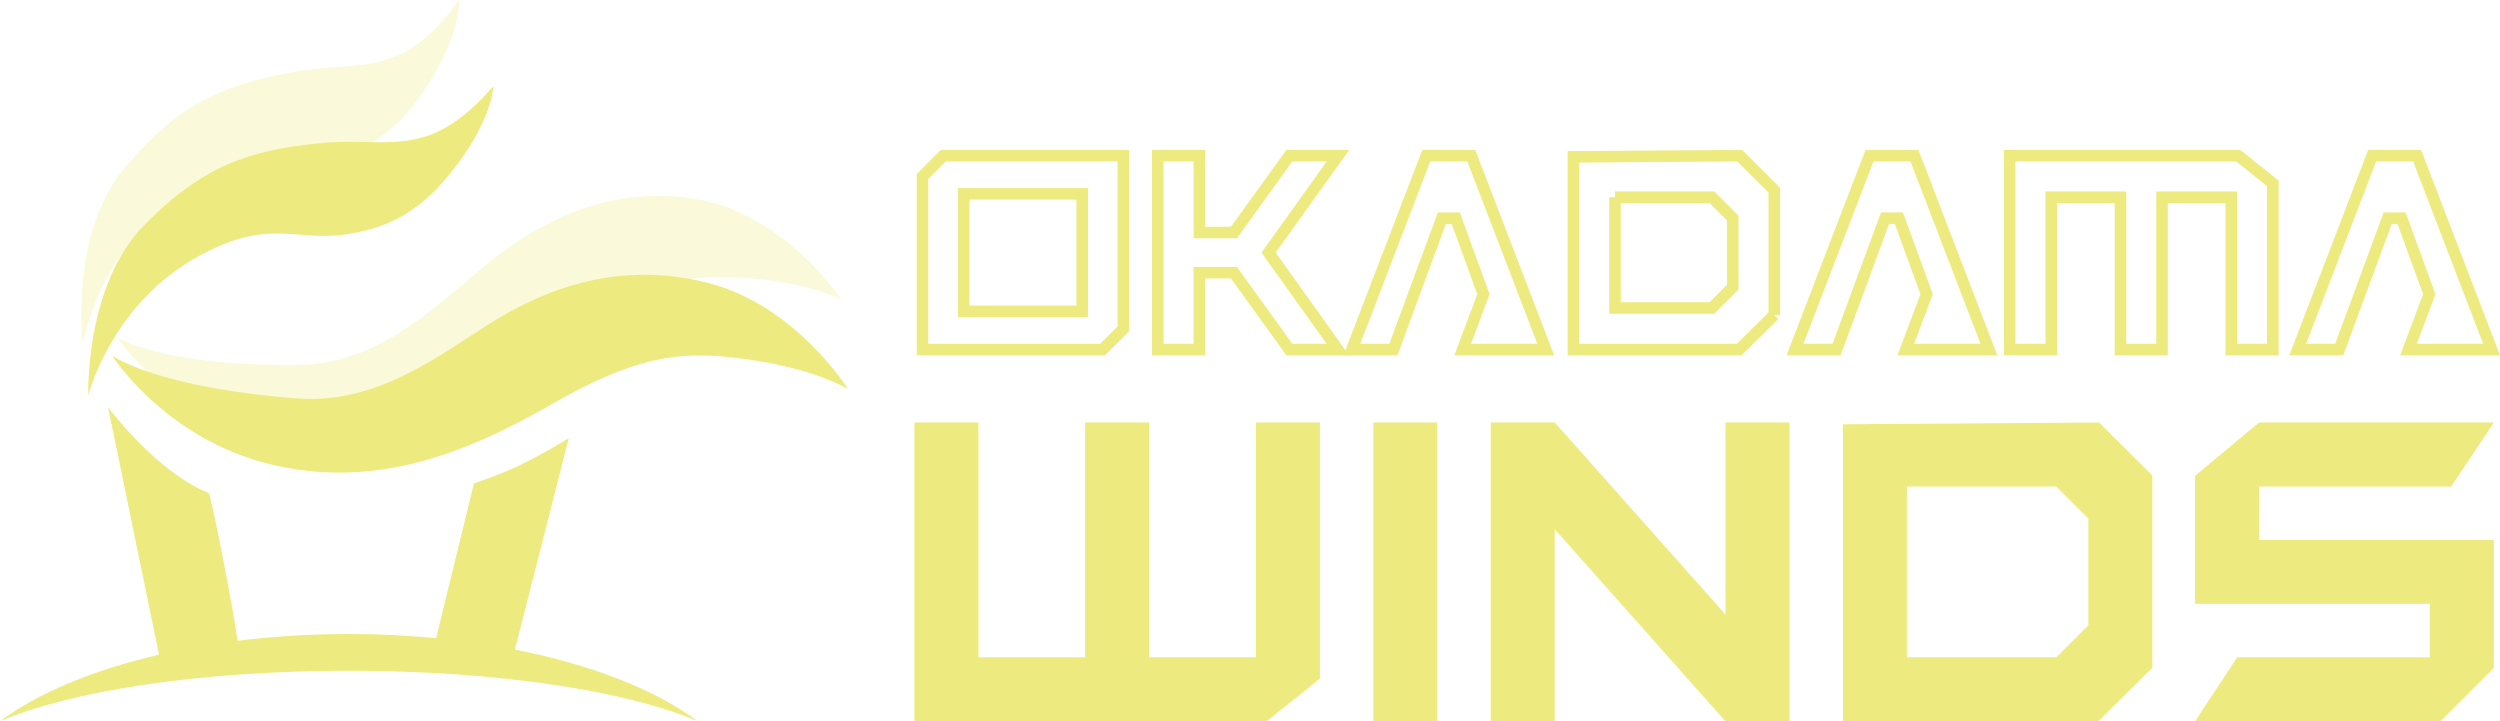 <?xml version="1.0" encoding="UTF-8"?>
<svg id="_レイヤー_2" data-name="レイヤー_2" xmlns="http://www.w3.org/2000/svg" viewBox="0 0 1158.89 334.36">
  <defs>
    <style>
      .cls-1, .cls-2 {
        fill: #edeb80;
      }

      .cls-3 {
        fill: none;
        stroke: #edeb80;
        stroke-miterlimit: 10;
        stroke-width: 5.36px;
      }

      .cls-2 {
        opacity: .3;
      }
    </style>
  </defs>
  <g id="_レイヤー_1-2" data-name="レイヤー_1">
    <g>
      <g>
        <path class="cls-1" d="M238.71,301.12l24.95-98.05s-7.31,4.87-21.92,12.18c-9.22,4.61-24.36,9.74-22.01,8.7l-17.57,71.88c-13.03-1.25-26.54-1.94-40.44-1.94-17.91,0-35.2,1.11-51.59,3.15-2.23-16.67-12.5-68.16-13.36-68.5-24.58-9.83-46.7-39.83-46.7-39.83l23.63,114.77c-30.68,7.13-56.28,17.84-73.7,30.88,32.3-14,92.6-23.43,161.72-23.43s129.43,9.43,161.72,23.43c-19.46-14.57-49.14-26.24-84.74-33.24Z"/>
        <path class="cls-1" d="M51.91,164.77s24.31,38.36,73.05,50.36c48.74,12,91.16-5.05,130.3-27.48,39.14-22.44,58.74-24.7,84.3-21.93,36.44,3.94,53.54,14.63,53.54,14.63,0,0-24.38-39.06-65.26-49.3-40.24-10.08-73.9,1.91-101.68,19.49-23.19,14.67-52,37.02-88.45,34.16-66.14-5.18-85.81-19.93-85.81-19.93Z"/>
        <path class="cls-1" d="M40.92,183.26s-1.69-50.89,25.88-78.85c27.57-27.96,48.75-34.64,80.95-37.99,32.19-3.35,50.29,8.95,80.99-26.57h0s-.37,17.12-21.54,42.34c-12.51,14.89-25.89,23.39-46.73,26.44-23.97,3.52-35.43-7.86-68.17,9.98-40.83,22.25-51.37,64.65-51.37,64.65Z"/>
        <path class="cls-2" d="M38.41,159.43s-6.18-50.54,18.82-80.82c25-30.28,45.5-38.81,77.28-44.99,31.77-6.18,50.88,4.47,78.33-33.62h0s1.15,17.09-17.72,44.07c-11.14,15.94-23.72,25.58-44.21,30.47-23.57,5.62-35.99-4.7-67.03,15.96-38.71,25.77-45.47,68.94-45.47,68.94Z"/>
        <path class="cls-2" d="M54.18,156.22s26.03,38.86,74.56,46.91c48.53,8.05,89.21-14.53,126.38-42.58,37.17-28.05,56.28-32.44,81.53-32.02,36,.61,53.39,10.4,53.39,10.4,0,0-26.14-39.6-66.85-46.54-40.08-6.83-72.44,9.43-98.73,31.12-21.94,18.1-48.97,45.03-84.92,45.59-65.23,1.02-85.37-12.89-85.37-12.89Z"/>
      </g>
      <g>
        <polyline class="cls-1" points="587.14 334.36 611.88 314.57 611.88 195.85 582.19 195.85 582.19 304.68 532.72 304.68 532.72 195.85 503.04 195.85 503.04 304.68 453.57 304.68 453.57 195.85 423.89 195.85 423.89 334.36"/>
        <rect class="cls-1" x="636.61" y="195.85" width="29.68" height="138.51"/>
        <polygon class="cls-1" points="799.86 195.85 799.86 284.89 720.71 195.85 691.03 195.85 691.03 334.36 720.71 334.36 720.71 245.32 799.86 334.36 799.86 334.36 829.54 334.36 829.54 195.85 799.86 195.85"/>
        <path class="cls-1" d="M997.74,220.58v-.14l-24.73-24.6h0l-118.73.83v137.68h118.4l25.06-24.78v.04-89.04ZM883.96,225.53h69.26l14.84,14.84v49.47l-14.84,14.84h-69.26s0-79.15,0-79.15Z"/>
        <polyline class="cls-1" points="1017.52 279.94 1126.36 279.94 1126.36 304.68 1116.46 304.68 1037.08 304.68 1017.52 334.36 1131.3 334.36 1156.04 309.63 1156.04 250.26 1154.2 250.26 1129.15 250.26 1047.21 250.26 1047.21 225.53 1136.25 225.53 1156.04 195.85 1046.25 195.85 1047.21 195.85 1017.52 220.58"/>
      </g>
      <g>
        <polygon class="cls-3" points="620.24 72.16 597.69 72.16 572.01 107.78 555.96 107.78 555.96 72.16 536.7 72.16 536.7 162.03 555.96 162.03 555.96 126.41 572.01 126.41 597.69 162.03 620.16 162.03 588.06 117.1 620.24 72.16"/>
        <path class="cls-3" d="M437.27,72.16l-9.63,9.63v80.25h83.46l9.63-9.63v-80.25h-83.46ZM501.66,144.32h-54.95v-54.46h54.95v54.46Z"/>
        <path class="cls-3" d="M822.47,88.21v-.09l-16.05-15.96h0l-77.04.54v89.34h76.83l16.26-16.08v.03-57.78ZM748.64,91.42h44.94l9.63,9.63v32.1l-9.63,9.63h-44.94s0-51.36,0-51.36Z"/>
        <polygon class="cls-3" points="887.45 72.16 866.62 72.16 832.09 162.03 851.35 162.03 873.82 101.14 880.24 101.14 893.08 136.35 883.45 162.03 899.5 162.03 899.5 162.03 902.43 162.03 917.16 162.03 921.97 162.03 887.45 72.16"/>
        <polygon class="cls-3" points="1037.53 72.16 1053.58 85 1053.58 162.03 1034.32 162.03 1034.32 91.42 1002.22 91.42 1002.22 162.03 982.96 162.03 982.96 91.42 950.86 91.42 950.86 162.03 931.6 162.03 931.6 72.16 1037.53 72.16"/>
        <polygon class="cls-3" points="682.02 72.16 661.18 72.16 626.66 162.03 645.92 162.03 668.39 101.14 674.81 101.14 687.65 136.35 678.02 162.03 694.07 162.03 694.07 162.03 697 162.03 711.73 162.03 716.54 162.03 682.02 72.16"/>
        <polygon class="cls-3" points="1120.47 72.16 1099.64 72.16 1065.11 162.03 1084.37 162.03 1106.84 101.14 1113.26 101.14 1126.1 136.35 1116.47 162.03 1132.52 162.03 1132.52 162.03 1135.45 162.03 1150.18 162.03 1154.99 162.03 1120.47 72.16"/>
      </g>
    </g>
  </g>
</svg>